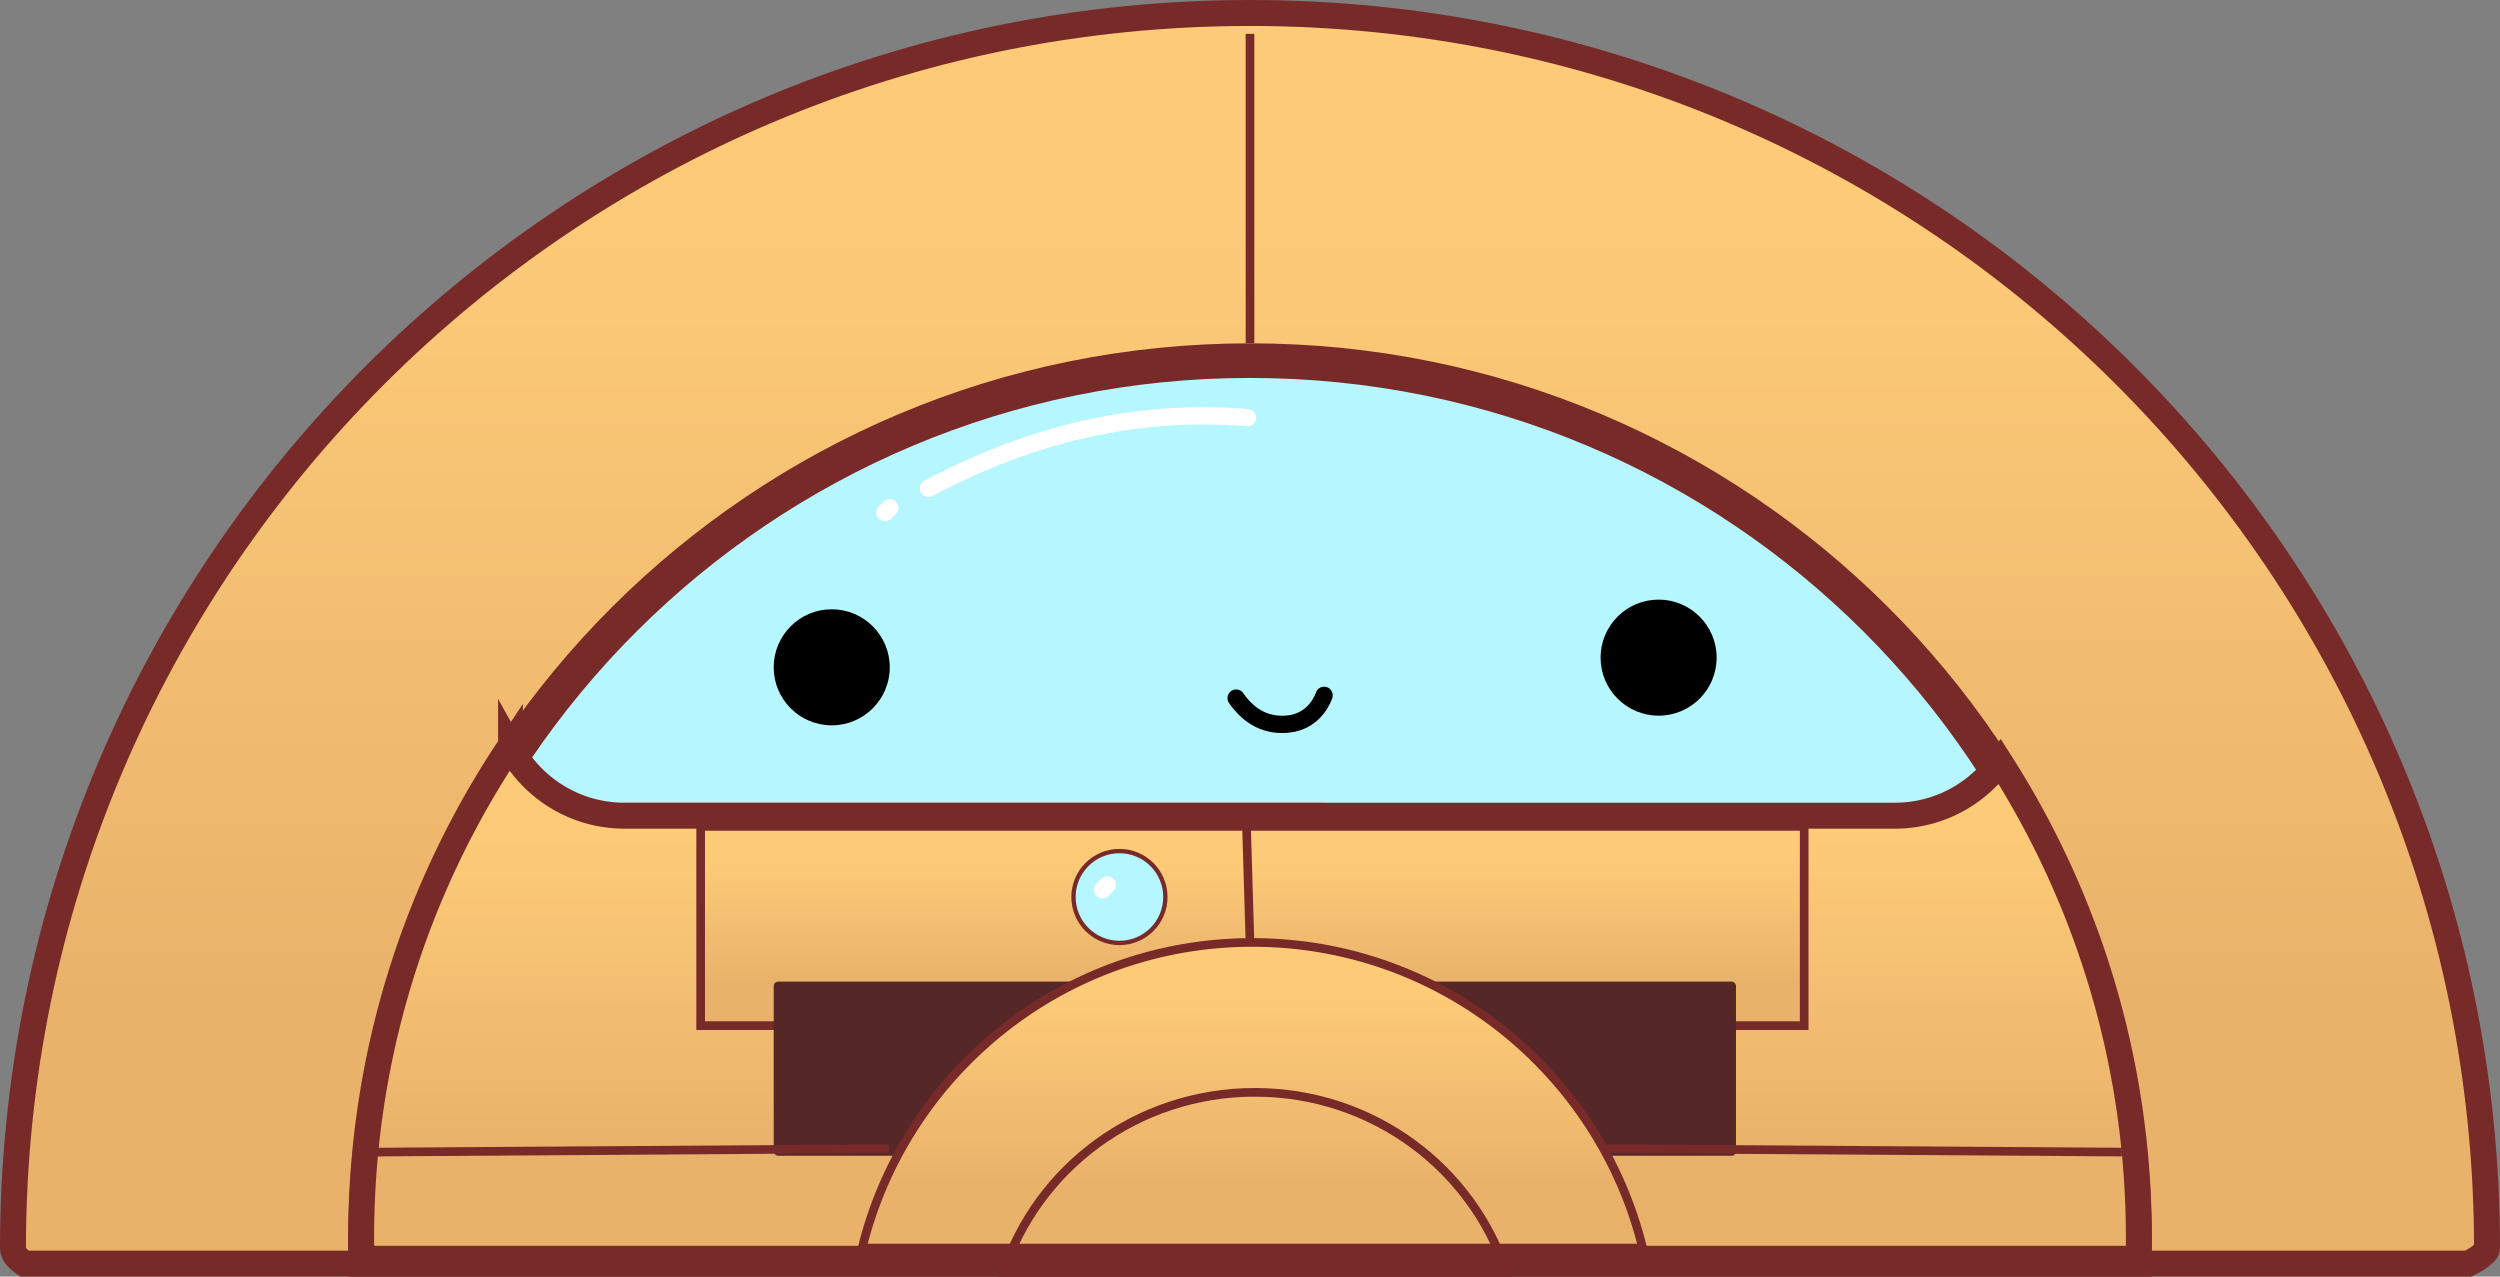 <svg width="517" height="264" viewBox="0 0 517 264" xmlns="http://www.w3.org/2000/svg">
    <rect x="0" y="0" width="517" height="264" fill="#808080" stroke="none"/>
    <defs>
        <linearGradient x1="50%" y1="16.475%" x2="50%" y2="78.567%" id="a">
            <stop stop-color="#FDCB78" offset="0%"/>
            <stop stop-color="#E9B26B" offset="100%"/>
        </linearGradient>
        <linearGradient x1="50%" y1="16.475%" x2="50%" y2="78.567%" id="b">
            <stop stop-color="#FDCB78" offset="0%"/>
            <stop stop-color="#E9B26B" offset="100%"/>
        </linearGradient>
        <linearGradient x1="50%" y1="16.475%" x2="50%" y2="78.567%" id="c">
            <stop stop-color="#FDCB78" offset="0%"/>
            <stop stop-color="#E9B26B" offset="100%"/>
        </linearGradient>
        <linearGradient x1="50%" y1="16.475%" x2="50%" y2="78.567%" id="d">
            <stop stop-color="#FDCB78" offset="0%"/>
            <stop stop-color="#E9B26B" offset="100%"/>
        </linearGradient>
    </defs>
    <g fill="none" fill-rule="evenodd">
        <path d="M258.5 2.684c70.642 0 134.596 28.596 180.89 74.828 46.293 46.232 74.926 110.1 74.926 180.647 0 .398-.336.715-.685 1.058-.74.728-1.818 1.416-3.187 2.101l-505.372.002c-1.387-.973-2.388-1.955-2.388-3.16 0-70.548 28.633-134.416 74.926-180.648C123.904 31.28 187.858 2.684 258.5 2.684z" stroke="#782A28" stroke-width="5.369" fill="url(#a)"/>
        <path d="M258.5 74.58c50.513 0 96.245 20.418 129.348 53.432 33.1 33.011 53.573 78.615 53.573 128.988 0 1.143-.01 2.284-.032 3.423H75.611c-.021-1.139-.032-2.28-.032-3.423 0-50.373 20.473-95.977 53.573-128.988C162.255 94.998 207.987 74.58 258.5 74.58z" stroke="#782A28" stroke-width="7.158" fill="#B6F6FF"/>
        <path d="m105.45 154.438.235.432a26.963 26.963 0 0 0 7.325 8.415 26.723 26.723 0 0 0 15.73 5.396l263.101.003a26.721 26.721 0 0 0 14.145-4.025 27.087 27.087 0 0 0 7.611-7.082c18.185 28.431 28.719 62.2 28.719 98.423a186.4 186.4 0 0 1-.05 4.316H74.734a186.4 186.4 0 0 1-.05-4.316c0-37.313 11.178-72.022 30.377-100.978l.389-.584z" stroke="#782A28" stroke-width="5.369" fill="url(#b)"/>
        <circle fill="#000" cx="172" cy="138" r="12"/>
        <circle fill="#000" cx="343" cy="136" r="12"/>
        <path d="M255.63 144.364c2.78 3.982 6.329 5.778 10.645 5.386 5.905-.535 7.545-5.953 7.545-5.953" stroke="#000" stroke-width="3.579" stroke-linecap="round" stroke-linejoin="round"/>
        <path stroke="#782A28" stroke-width="1.79" d="M258.5 7v64"/>
        <path d="M373.105 170.895v41.21h-228.21v-41.21h228.21z" stroke="#782A28" stroke-width="1.79" fill="url(#c)"/>
        <rect fill="#562727" x="160" y="203" width="199" height="36" rx=".895"/>
        <path d="M259 194.895c19.517 0 37.463 6.728 51.645 17.99 14.186 11.268 24.606 27.073 29.064 45.22H178.291c4.458-18.147 14.878-33.952 29.064-45.22 14.182-11.262 32.128-17.99 51.645-17.99z" stroke="#782A28" stroke-width="1.79" fill="url(#d)"/>
        <path d="M259.5 225.895c12.232 0 23.526 3.948 32.63 10.619 9.003 6.597 15.865 15.856 19.374 26.59H207.496c3.509-10.734 10.371-19.993 19.374-26.59 9.104-6.67 20.398-10.62 32.63-10.62zM257.75 170l.75 25.095M78 238.25l105.802-.704M331.937 237.546l106.863.704" stroke="#782A28" stroke-width="1.79"/>
        <circle stroke="#782A28" stroke-width=".895" fill="#B6F6FF" cx="231.5" cy="185.5" r="9.5"/>
        <path stroke="#FFF" stroke-width="3.579" stroke-linecap="round" stroke-linejoin="round" d="m229 183-1 1M192 101c21.719-11.592 43.719-16.465 66-14.62M184 105l-1 1"/>
    </g>
</svg>
